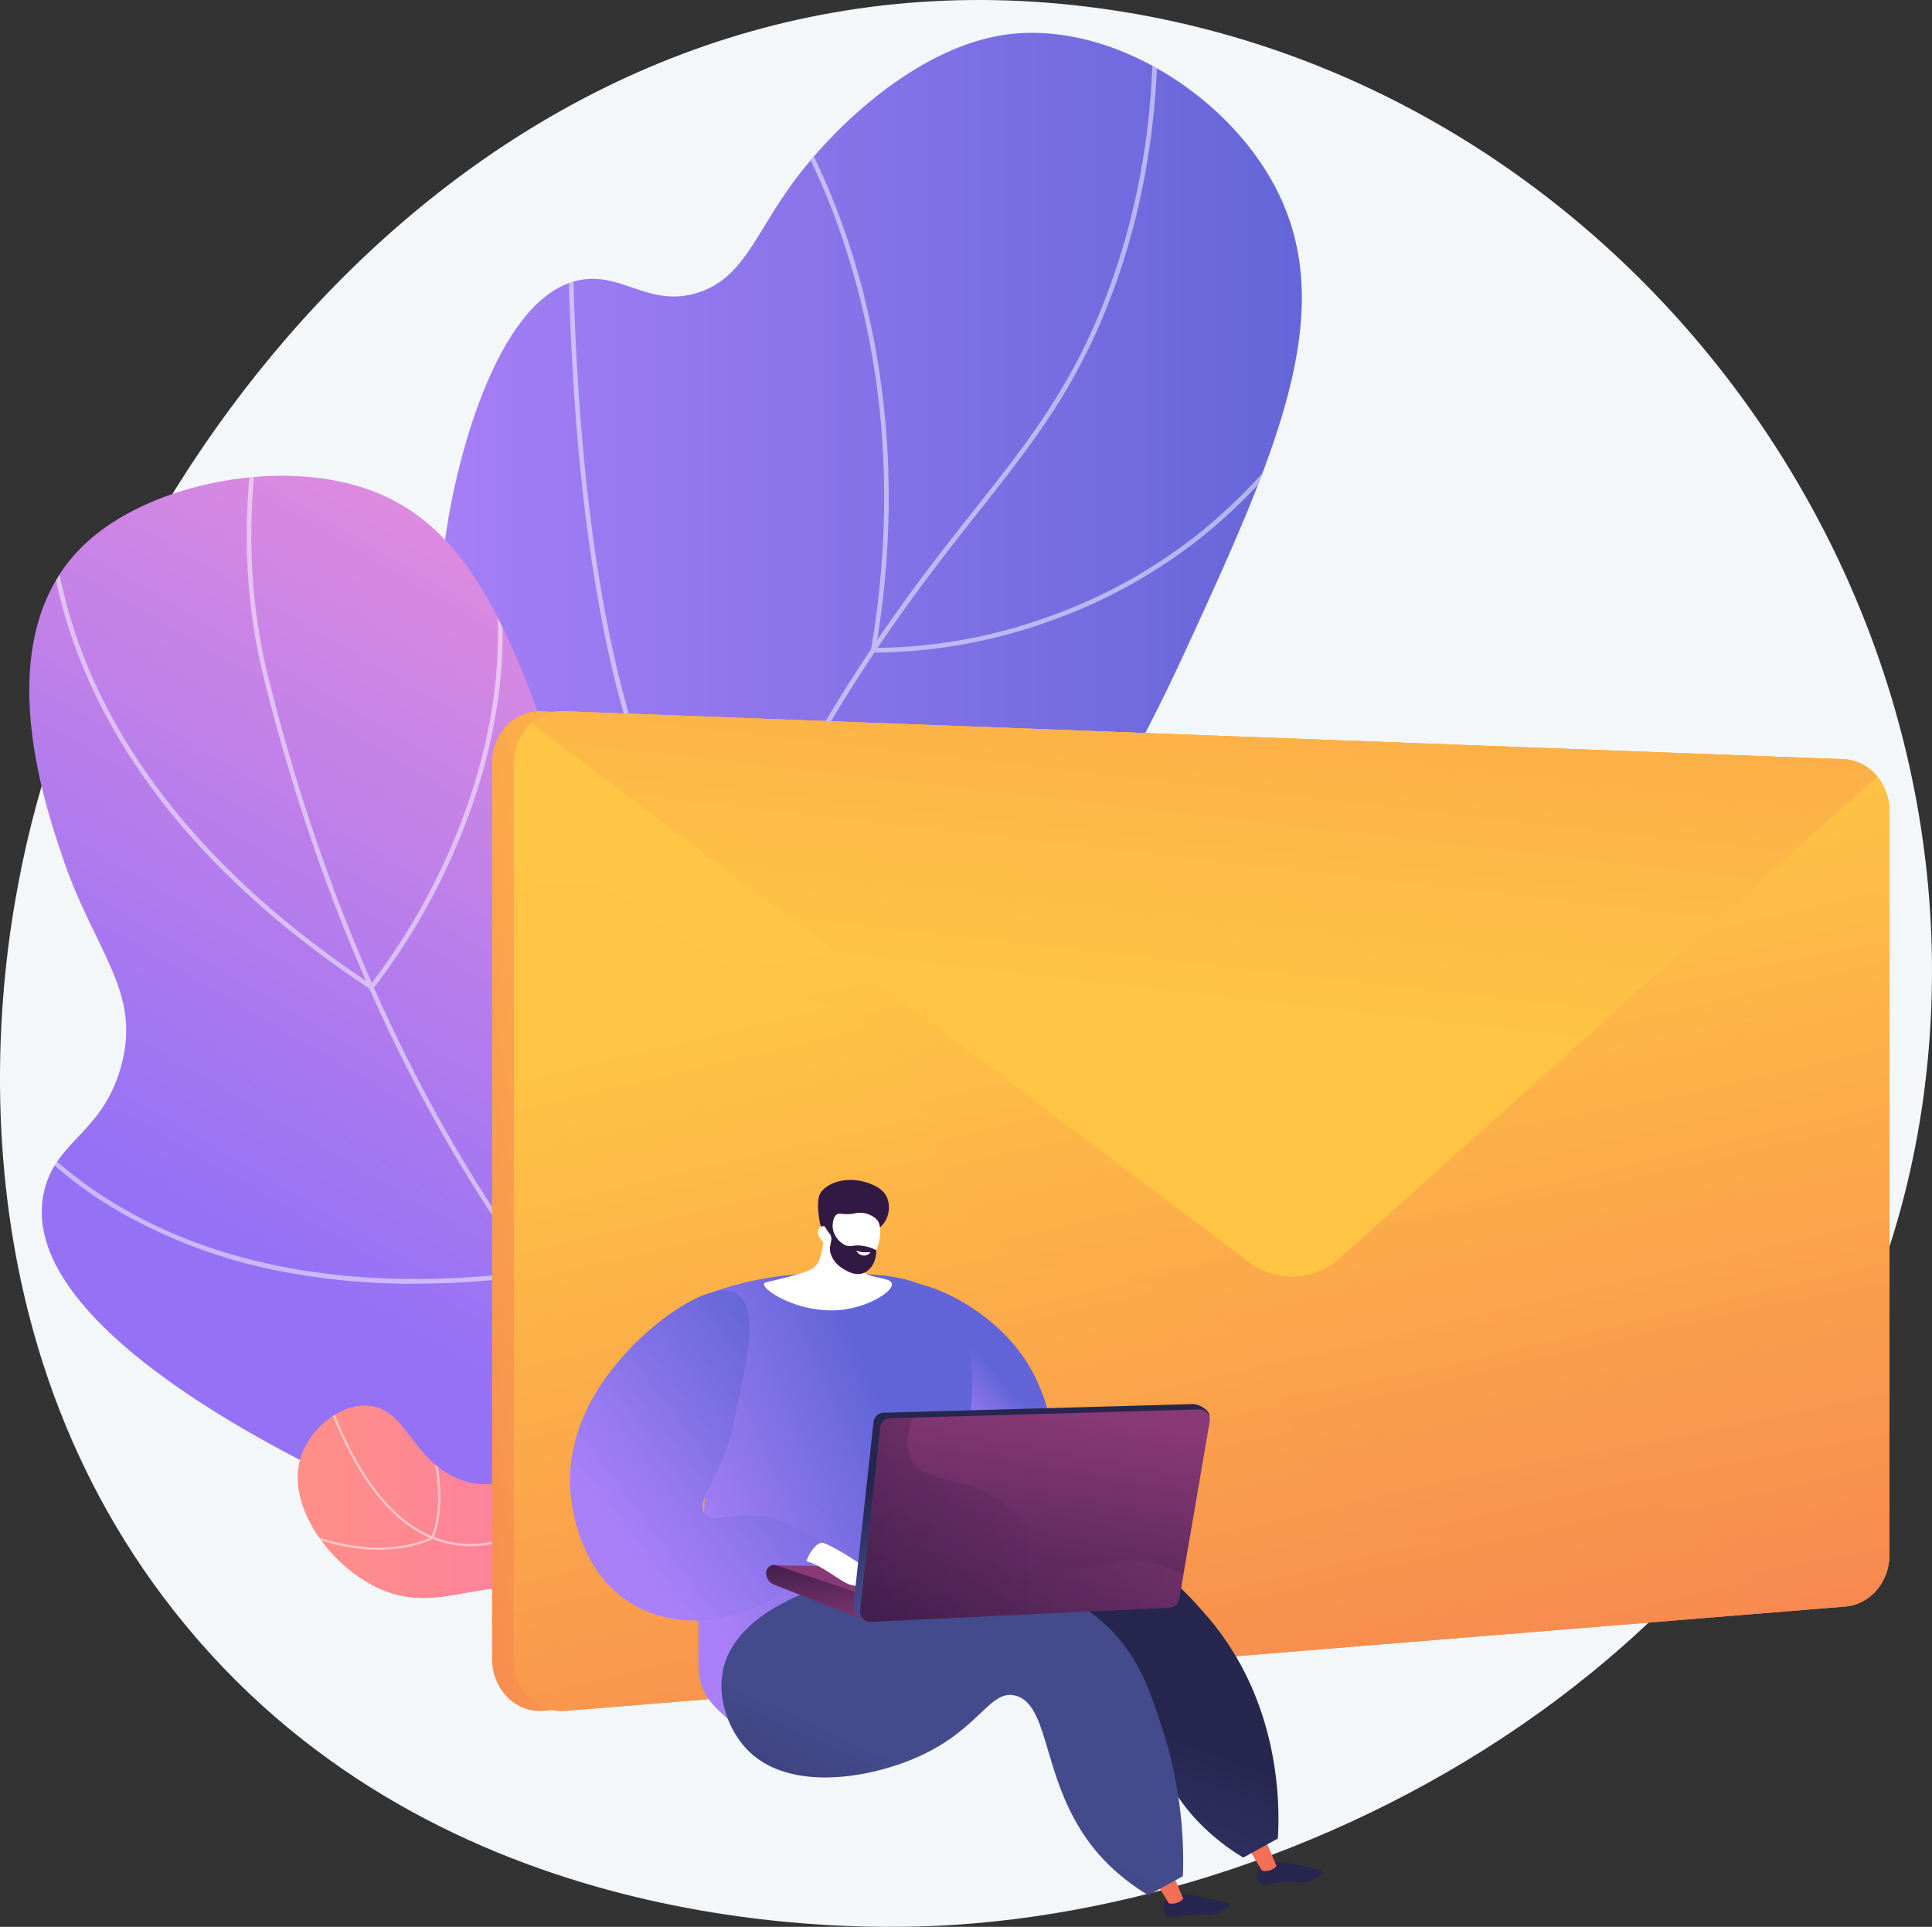 <svg xmlns="http://www.w3.org/2000/svg" xmlns:xlink="http://www.w3.org/1999/xlink" width="457.462" height="456.147" viewBox="0 0 457.462 456.147"><rect x="0" y="0" width="457.462" height="456.147" fill="#333333" stroke="none"/><defs><linearGradient id="a" y1="0.5" x2="1" y2="0.5" gradientUnits="objectBoundingBox"><stop offset="0" stop-color="#aa80f9"/><stop offset="1" stop-color="#6165d7"/></linearGradient><linearGradient id="b" x1="0.728" y1="0.098" x2="0.414" y2="0.754" gradientUnits="objectBoundingBox"><stop offset="0" stop-color="#e38ddd"/><stop offset="1" stop-color="#9571f6"/></linearGradient><linearGradient id="c" y1="0.5" x2="1" y2="0.5" gradientUnits="objectBoundingBox"><stop offset="0" stop-color="#ff9085"/><stop offset="1" stop-color="#fb6fbb"/></linearGradient><clipPath id="e"><path d="M414.448,399.754c-8.271-22.071-17.01-55.6-9.814-93.355,9.437-49.514,37.991-62.794,72.4-137.52C498.8,121.631,513.51,88.438,498.594,59.431,486.9,36.7,458.42,19.268,434.083,22.97,413.846,26.048,394.1,44.1,383.577,58.736c-8.586,11.935-11.509,22.233-22.382,25.381-11.115,3.217-17.428-4.843-27.149-3.179-19.718,3.342-28.5,42.315-29.917,48.615-15.8,70.073,21.043,140.8,37.486,171.429A435.067,435.067,0,0,0,414.448,399.754Z" transform="translate(-300.278 -22.472)" fill="url(#a)"/></clipPath><clipPath id="g"><path d="M227.652,591.808c-37.212-.118-84.606-5.577-129.837-26.578-11.544-5.359-82.855-38.472-74.072-71.01,3.093-11.447,13.512-13.177,17.92-28.429,5.217-18.072-6.068-27.239-13.734-49.9-4.573-13.526-17.954-53.1,5.881-74.722,14.249-12.91,41.167-18.819,61.532-13.837,29.892,7.292,39.907,36.562,55.99,86.377,14.26,44.162,10.378,54.928,21.2,86.55C180.577,523.724,195.819,556.076,227.652,591.808Z" transform="translate(-20.042 -325.566)" fill="url(#b)"/></clipPath><clipPath id="i"><path d="M325.917,1024.71c.093-3.781.315-26.073-16.1-39.731-13.741-11.416-31.671-10.6-35.822-10.413-16.726.775-20.867,8.524-31.155,5-12.219-4.186-13.069-17.408-22.832-17.722-6.732-.214-13.45,5.846-15.512,12.108-3.612,10.994,6.272,25.233,17.781,30.858,15.858,7.745,26.253-5.033,45,2.806,10.894,4.556,10.683,10.25,22.085,15.332C302.611,1028.844,316.3,1027.139,325.917,1024.71Z" transform="translate(-203.744 -961.834)" fill="url(#c)"/></clipPath><linearGradient id="j" x1="0.204" y1="0.491" x2="-0.211" y2="0.552" gradientUnits="objectBoundingBox"><stop offset="0" stop-color="#ffc444"/><stop offset="1" stop-color="#f36f56"/></linearGradient><linearGradient id="k" x1="0.405" y1="0.233" x2="0.765" y2="1.332" xlink:href="#j"/><linearGradient id="l" x1="0.489" y1="0.667" x2="0.526" y2="-1.277" xlink:href="#j"/><linearGradient id="m" x1="0.405" y1="0.224" x2="0.765" y2="1.336" xlink:href="#j"/><linearGradient id="n" x1="0.388" y1="0.484" x2="0.955" y2="-1.612" xlink:href="#j"/><linearGradient id="o" x1="0.51" y1="0.175" x2="0.871" y2="1.409" xlink:href="#j"/><linearGradient id="p" x1="0.378" y1="0.618" x2="0.596" y2="0.385" xlink:href="#a"/><linearGradient id="q" x1="-43.631" y1="10.784" x2="-42.667" y2="10.784" gradientUnits="objectBoundingBox"><stop offset="0" stop-color="#444b8c"/><stop offset="1" stop-color="#26264f"/></linearGradient><linearGradient id="r" x1="-111.314" y1="7.547" x2="-110.383" y2="5.681" xlink:href="#j"/><linearGradient id="s" x1="-40.696" y1="9.149" x2="-39.732" y2="9.149" xlink:href="#q"/><linearGradient id="t" x1="-104.801" y1="6.531" x2="-103.868" y2="4.665" xlink:href="#j"/><linearGradient id="u" x1="0.111" y1="0.739" x2="0.662" y2="0.339" xlink:href="#a"/><linearGradient id="v" x1="0.197" y1="0.689" x2="0.979" y2="0.189" xlink:href="#a"/><linearGradient id="w" x1="0.284" y1="0.805" x2="0.889" y2="0.206" xlink:href="#a"/><linearGradient id="x" x1="-1.152" y1="0.701" x2="-0.724" y2="-0.127" xlink:href="#q"/><linearGradient id="y" x1="-0.828" y1="-0.176" x2="-1.36" y2="0.662" xlink:href="#q"/><linearGradient id="z" x1="0.647" y1="3.338" x2="0.526" y2="0.667" gradientUnits="objectBoundingBox"><stop offset="0" stop-color="#311944"/><stop offset="1" stop-color="#893976"/></linearGradient><linearGradient id="aa" x1="0.444" y1="-0.344" x2="0.57" y2="1.228" xlink:href="#z"/><linearGradient id="ab" x1="0.583" y1="0.691" x2="0.394" y2="0.249" xlink:href="#q"/><linearGradient id="ac" x1="0.206" y1="1.423" x2="0.626" y2="0.015" xlink:href="#z"/><linearGradient id="ad" x1="0" y1="0.5" x2="1" y2="0.5" xlink:href="#z"/><linearGradient id="ae" x1="-65.296" y1="-8.251" x2="-65.976" y2="-9.84" gradientUnits="objectBoundingBox"><stop offset="0" stop-color="#311944"/><stop offset="1" stop-color="#6b3976"/></linearGradient><linearGradient id="af" x1="-85.853" y1="-10.534" x2="-86.745" y2="-12.487" xlink:href="#ae"/></defs><g transform="translate(0.002 -14.021)" style="isolation:isolate"><g transform="translate(-0.002 14.022)"><g transform="translate(0 0)"><path d="M248.153.655C114.545-9.931,22.83,110.23,4.378,208.947c-2.944,15.754-19,101.65,36.943,172.567,59.3,75.179,153.856,75.643,180.745,74.376,95.966-4.5,216.3-72.273,233.334-195.939C472.856,133.232,377.25,10.884,248.153.655Z" transform="translate(0.002 -0.002)" fill="#f4f7fa"/><path d="M414.448,399.754c-8.271-22.071-17.01-55.6-9.814-93.355,9.437-49.514,37.991-62.794,72.4-137.52C498.8,121.631,513.51,88.438,498.594,59.431,486.9,36.7,458.42,19.268,434.083,22.97,413.846,26.048,394.1,44.1,383.577,58.736c-8.586,11.935-11.509,22.233-22.382,25.381-11.115,3.217-17.428-4.843-27.149-3.179-19.718,3.342-28.5,42.315-29.917,48.615-15.8,70.073,21.043,140.8,37.486,171.429A435.067,435.067,0,0,0,414.448,399.754Z" transform="translate(-196.4 -14.699)" fill="url(#a)"/><g transform="translate(103.878 7.773)" clip-path="url(#e)"><g transform="translate(-73.345 -12.634)" opacity="0.5" style="mix-blend-mode:soft-light;isolation:isolate"><path d="M532.149,396.017c-21.818-23.468-38.925-47.047-50.853-70.111-17.643-34.113-23.309-66.1-16.878-95.074,5.033-22.662,17.695-43.678,33.722-70.284,13.291-22.06,24.69-36.483,34.749-49.206,13.052-16.5,23.354-29.55,31.6-51.69,8.378-22.486,11.828-47.265,10.25-73.636l1.1-.066c1.584,26.526-1.885,51.451-10.319,74.086-8.3,22.3-18.656,35.4-31.76,51.974-10.032,12.7-21.41,27.094-34.663,49.092-16.6,27.561-28.6,47.469-33.594,69.955-6.376,28.713-.73,60.456,16.781,94.337,11.869,22.963,28.92,46.47,50.669,69.879Z" transform="translate(-332.612 14.05)" fill="#fff"/><path d="M535.776,168.479c-.948,0-1.467-.021-1.5-.024l-.619-.028.1-.612c8.157-47.77-1.249-84.831-10.575-107.507-10.119-24.579-22.316-38.032-22.437-38.164l.809-.744c.121.135,12.426,13.7,22.61,38.441,9.34,22.721,18.784,59.785,10.769,107.535a122.831,122.831,0,0,0,40.741-7.344,123.389,123.389,0,0,0,36.393-20.3A129.865,129.865,0,0,0,645.4,98.447l.972.509a131.2,131.2,0,0,1-33.632,41.651A124.557,124.557,0,0,1,576,161.079,125.771,125.771,0,0,1,535.776,168.479Z" transform="translate(-358.054 -9.137)" fill="#fff"/><path d="M426.135,285.817l-.294-.27c-9.531-8.773-17.4-23.558-23.378-43.934-4.774-16.259-8.372-36.109-10.7-59a619.648,619.648,0,0,1-2.809-74.031l1.093.038a622.76,622.76,0,0,0,2.809,73.909c3.618,35.635,12.36,82.188,33.435,101.934,3.207-1.771,27.786-15.145,54.945-24.06,29.1-9.558,78.043,6.338,78.528,6.5l-.346,1.038c-.488-.159-49.088-15.944-77.836-6.5-28.879,9.482-54.838,24.022-55.1,24.167Z" transform="translate(-284.83 -66.158)" fill="#fff"/><path d="M231.976,487.565l-.917-.6c-.211-.138-21.6-14.183-46.214-39.212-22.721-23.122-52.928-60.643-67.824-108.078L88.26,248.056l1.038-.346,28.761,91.625c14.83,47.231,44.92,84.6,67.551,107.631a320.132,320.132,0,0,0,45.138,38.475c-.726-14.758,2.906-28,10.8-39.368,6.469-9.306,15.789-17.38,27.706-24a138.119,138.119,0,0,1,41.512-14.453l.159,1.086a136.953,136.953,0,0,0-41.167,14.339c-11.762,6.535-20.957,14.5-27.329,23.666-7.957,11.444-11.489,24.821-10.537,39.762Z" transform="translate(-88.26 -157.158)" fill="#fff"/></g></g><path d="M227.652,591.808c-37.212-.118-84.606-5.577-129.837-26.578-11.544-5.359-82.855-38.472-74.072-71.01,3.093-11.447,13.512-13.177,17.92-28.429,5.217-18.072-6.068-27.239-13.734-49.9-4.573-13.526-17.954-53.1,5.881-74.722,14.249-12.91,41.167-18.819,61.532-13.837,29.892,7.292,39.907,36.562,55.99,86.377,14.26,44.162,10.378,54.928,21.2,86.55C180.577,523.724,195.819,556.076,227.652,591.808Z" transform="translate(-13.108 -212.941)" fill="url(#b)"/><g transform="translate(6.934 112.625)" clip-path="url(#g)"><g transform="translate(-6.888 -39.069)" opacity="0.5" style="mix-blend-mode:soft-light;isolation:isolate"><path d="M420.607,538.862a223.863,223.863,0,0,1-54.841-6.722c-50.054-12.606-93.275-43.08-128.446-90.58-36.566-49.386-55.284-104.819-64.541-142.623-6.448-26.326-4.871-55.35,4.684-86.308l1.038.322c-9.5,30.754-11.07,59.595-4.667,85.723,9.233,37.707,27.9,92.991,64.344,142.232,35.016,47.29,78.03,77.628,127.841,90.172,37.392,9.413,77.082,8.887,117.965-1.567l.27,1.065A256.543,256.543,0,0,1,420.607,538.862Z" transform="translate(-110.509 -212.63)" fill="#fff"/><path d="M108.859,431.549l-.412-.273C28.809,378.645,30.213,319.05,32.542,302.041c.042-.3.083-.592.083-.661h1.1a7.708,7.708,0,0,1-.093.81c-2.3,16.819-3.674,75.684,75.006,127.9a153.985,153.985,0,0,0,18.826-32.155c7.887-18.082,15.723-45.84,8.244-75.38l1.065-.27c7.555,29.854-.346,57.872-8.3,76.106a152.829,152.829,0,0,1-19.279,32.767Z" transform="translate(-20.859 -270.678)" fill="#fff"/><path d="M98.217,551.658a163.679,163.679,0,0,1-30.986-2.826A123.457,123.457,0,0,1,28.1,534.448,96.791,96.791,0,0,1,6.675,517.615a53.562,53.562,0,0,1-6.545-8.14l.941-.567c.08.128,8.192,13.249,27.644,24.627C61.136,552.5,99.673,552.215,126.4,548.586c1.768-3.805,21.5-47.788,17.643-107.1l-4.092-62.628,1.093-.073,4.082,62.639c4.047,62.061-17.643,107.455-17.861,107.9l-.131.266-.291.038a211.127,211.127,0,0,1-28.63,2.02Z" transform="translate(-0.13 -321.309)" fill="#fff"/></g></g><path d="M325.917,1024.71c.093-3.781.315-26.073-16.1-39.731-13.741-11.416-31.671-10.6-35.822-10.413-16.726.775-20.867,8.524-31.155,5-12.219-4.186-13.069-17.408-22.832-17.722-6.732-.214-13.45,5.846-15.512,12.108-3.612,10.994,6.272,25.233,17.781,30.858,15.858,7.745,26.253-5.033,45,2.806,10.894,4.556,10.683,10.25,22.085,15.332C302.611,1028.844,316.3,1027.139,325.917,1024.71Z" transform="translate(-133.261 -629.101)" fill="url(#c)"/><g transform="translate(70.483 332.733)" clip-path="url(#i)"><g transform="translate(-2.375 -8.546)" opacity="0.5" style="mix-blend-mode:soft-light;isolation:isolate"><path d="M339.737,1016.865a230.492,230.492,0,0,0-18.21-21.012c-12.938-13.225-19.431-19.864-27.243-22.607-10.126-3.553-18.082-.664-25.779,2.134-7.012,2.546-13.633,4.954-21.649,2.768-12.641-3.428-22.77-17.172-30.1-40.855l.526-.163c7.265,23.493,17.28,37.112,29.726,40.475,7.846,2.128,14.391-.249,21.32-2.767,7.787-2.83,15.837-5.753,26.149-2.135,7.929,2.768,14.453,9.455,27.45,22.739a231.033,231.033,0,0,1,18.255,21.061Z" transform="translate(-209.883 -937.13)" fill="#fff"/><path d="M218.515,995.779c-5.58,0-12.872-1.2-21.635-5.237l.228-.5c20.452,9.413,32.729,3.262,33.822,2.674,4.988-12.6-3.248-30.788-3.331-30.979l.5-.228c.083.183,8.462,18.681,3.3,31.5l-.035.086-.08.045C231.214,993.187,226.7,995.779,218.515,995.779Z" transform="translate(-196.88 -953.076)" fill="#fff"/><path d="M323.715,1043.141l-.515-.18c2.307-6.573,9.87-13.077,22.469-19.352a142.893,142.893,0,0,1,18.006-7.389c-2.84-12.474-33.732-12.17-34.037-12.163v-.547a95.4,95.4,0,0,1,16.259,1.4c11.094,2.041,17.273,5.881,18.362,11.437l.048.242-.235.073C363.727,1016.777,329.119,1027.791,323.715,1043.141Z" transform="translate(-279.501 -980.547)" fill="#fff"/><path d="M388.945,1038.617l-.505-.218c3.975-9.281,12.9-14.183,25.821-14.183h.021a67.742,67.742,0,0,1,18.117,2.712c2.767-20.31-15.488-38.717-15.671-38.9l.387-.387c.187.187,18.822,18.971,15.782,39.686l-.048.322-.308-.1C432.2,1027.43,398.341,1016.674,388.945,1038.617Z" transform="translate(-322.172 -970.167)" fill="#fff"/></g></g><path d="M651.537,498.06,348.5,486.706c-6.4-.239-11.706,5.327-11.706,12.281v212.1c0,7.151,5.6,12.8,12.163,12.257l303.041-24.693c5.905-.481,10.471-5.822,10.471-12.253V510.327C662.466,503.719,657.633,498.288,651.537,498.06Z" transform="translate(-220.281 -318.332)" fill="url(#j)"/><path d="M666.6,498.06,363.556,486.706c-6.4-.239-11.707,5.327-11.707,12.281v212.1c0,7.151,5.6,12.8,12.163,12.257l303.041-24.693c5.905-.481,10.471-5.822,10.471-12.253V510.327C677.526,503.719,672.693,498.288,666.6,498.06Z" transform="translate(-230.131 -318.332)" fill="url(#k)"/><path d="M555.363,616.009,682.347,502.12a10.928,10.928,0,0,0-8.005-4.058L371.3,486.708a10.724,10.724,0,0,0-7.611,2.813l169.765,127.5A17.044,17.044,0,0,0,555.363,616.009Z" transform="translate(-237.875 -318.334)" fill="url(#l)"/><path d="M547.612,621.338a17.044,17.044,0,0,1-21.908,1.014L355.949,494.85a12.686,12.686,0,0,0-4.11,9.468v212.1c0,7.151,5.6,12.8,12.163,12.257l303.041-24.693c5.905-.481,10.471-5.822,10.471-12.253V515.658a12.841,12.841,0,0,0-2.923-8.223Z" transform="translate(-230.124 -323.664)" fill="url(#m)"/><path d="M555.363,616.009,682.347,502.12a10.928,10.928,0,0,0-8.005-4.058L371.3,486.708a10.724,10.724,0,0,0-7.611,2.813l169.765,127.5A17.044,17.044,0,0,0,555.363,616.009Z" transform="translate(-237.875 -318.334)" fill="url(#n)"/><path d="M674.595,507.449,547.612,621.338a17.044,17.044,0,0,1-21.908,1.014L355.949,494.85a12.686,12.686,0,0,0-4.11,9.468V535.6a30.211,30.211,0,0,1,15.543-2.954c11.662,1.059,14.446,8.963,36.777,20.376,20.881,10.672,23.071,6.127,32.276,13.858,17.733,14.9,9.977,32.1,25.52,48.085,16.183,16.657,30.148,3.726,53.292,19.563,24.454,16.733,16.626,36.482,36.777,48.085,28.235,16.259,57.08-14.747,81.063,1.629,7.265,4.95,11.9,12.755,14.875,21.286l19.075-1.557c5.905-.481,10.471-5.822,10.471-12.253V515.658a12.841,12.841,0,0,0-2.913-8.209Z" transform="translate(-230.124 -323.664)" opacity="0.37" fill="url(#o)" style="mix-blend-mode:multiply;isolation:isolate"/><path d="M639.694,925.518c4.93-2.733,3.487-18.238-3.2-29.135-9.5-15.47-30.311-22.856-34.594-18.248-4.366,4.715,8.2,22.417,10.243,25.291C619.567,913.87,633.855,928.745,639.694,925.518Z" transform="translate(-393.082 -573.468)" fill="url(#p)"/><path d="M860.78,1275.373a3.146,3.146,0,0,0,.09,3.805c.9.81,1.982,0,5.327-.256,3.587-.287,4.611.453,6.967-.484.951-.377,2.608-1.225,2.5-1.923-.08-.491-.989-.647-4.044-1.311-4.335-.937-4.324-1.017-5.227-1.066C864.122,1274.031,861.852,1273.907,860.78,1275.373Z" transform="translate(-562.616 -833.329)" fill="url(#q)"/><path d="M858.517,1260.25l2.449,5.763a3.48,3.48,0,0,1-3.459,1.1l-3.3-5.49Z" transform="translate(-558.706 -824.283)" fill="url(#r)"/><path d="M796.945,1297.736a3.168,3.168,0,0,0,.09,3.826c.9.83,1.982,0,5.327-.259,3.584-.287,4.611.457,6.964-.481.951-.38,2.612-1.228,2.5-1.923-.076-.491-.986-.65-4.041-1.311-4.335-.941-4.324-1.038-5.231-1.069C800.287,1296.394,798.007,1296.269,796.945,1297.736Z" transform="translate(-520.862 -847.96)" fill="url(#s)"/><path d="M794.713,1282.6l2.449,5.763a3.47,3.47,0,0,1-3.442,1.1l-3.3-5.494Z" transform="translate(-516.984 -838.902)" fill="url(#t)"/><path d="M482.1,875.633a78.292,78.292,0,0,1,25.229-4.214c12.108,0,21.853,0,28.574,5.732,16.314,13.9-1.944,47.206,7.41,71.868,1.038,2.7,4.006,11.267,1.411,20.5-.477,1.706-1.463,3.179-3.145,5.677-9.88,14.661-38.185,19.483-50.9,6.773-6.718-6.718-12.215-9.109-12.374-16.774C477.667,934.927,482.361,904.761,482.1,875.633Z" transform="translate(-312.803 -569.964)" fill="url(#u)"/><path d="M485.579,955.792c-2.311-6.327.083-13.568-5.068-16.729a12.352,12.352,0,0,0-6.791-1.591c.3,22.237.744,44.453,1.283,67.658.18,7.666,1.138,8.047,8.569,14.761,8.607,7.784,23.444,10.326,36.168,7.78-16.664-10.25-28.554-20.867-26.852-29.965,1.982-10.6,21.389-13.73,20.611-21.265C512.679,968.457,490.64,969.623,485.579,955.792Z" transform="translate(-309.842 -613.163)" opacity="0.3" fill="url(#v)" style="mix-blend-mode:multiply;isolation:isolate"/><path d="M429.763,883.967c-5.6-3.785-19.1,5.756-26.585,14.152-3.48,3.9-15.588,17.491-12.578,35.742.488,2.972,2.747,16.878,14.65,23.69,10.658,6.1,25.049,4.532,36.583-4.106l4.725-4.2q2.332-2.512,4.653-5.027a37.4,37.4,0,0,0-12.395-6.836c-8.859-2.857-14.685,1.384-16.806-1.408-2.608-3.439,5.334-9.845,7.42-24.42C429.992,907.636,436.021,888.191,429.763,883.967Z" transform="translate(-255.165 -577.612)" fill="url(#w)"/><path d="M536.727,1091.231c-2.359,12.381,3.919,6.763,17.041-1.6,13.837-8.811,44.626-22.669,59.892-10.641,11.364,8.96,5.881,25.71,23.662,41.513a51.731,51.731,0,0,0,7.8,5.729l8.185-4.5c.4-6.673,1.152-32.314-17.231-53.177-4.445-5.04-12.9-14.734-25.893-17.8C575.054,1042.478,538.924,1079.815,536.727,1091.231Z" transform="translate(-350.734 -686.485)" fill="url(#x)"/><path d="M494.248,1097.849c-1.622,7.144,1.384,14.813,5.826,19.3,9.842,9.953,29.117,6.67,40.789,1.308,14.208-6.524,16.518-15.809,22.555-14.253,9.385,2.422,5.417,25.309,23.666,41.512a51.91,51.91,0,0,0,7.8,5.722l8.185-4.5a102,102,0,0,0-4.947-35.161c-2.871-8.742-5.442-16.577-12.6-23.614-8.894-8.749-19.507-10.994-25.6-12.2C534.228,1070.866,498.472,1079.29,494.248,1097.849Z" transform="translate(-322.977 -702.79)" fill="url(#y)"/><path d="M598.78,1086.207l-67.51-1.007,17.954,8.662,49.728-3.252Z" transform="translate(-347.483 -714.64)" fill="url(#z)"/><path d="M524.39,1072.818h0a3,3,0,0,0,1.975,2.823l21.573,8.465.1-5.881-21.265-7.213a1.864,1.864,0,0,0-2.38,1.806Z" transform="translate(-342.983 -700.463)" fill="url(#aa)"/><path d="M552.161,1060.164c-.415-.09,2.017-4.94,3.926-4.38s11.25,5.974,12.108,8.2l.83,2.221a20.928,20.928,0,0,1-6.6-.529C559.9,1064.831,555.534,1060.915,552.161,1060.164Z" transform="translate(-361.117 -690.521)" fill="#fff"/><path d="M588.909,965.081l-4.757,43.329c-.166,1.494,1.927,3.722,3.428,3.653l69.81-4.286a2.449,2.449,0,0,0,2.3-2.031l8.763-41.858c.26-1.522-2.477-3.113-4.023-3.051l-73.155,2.055A2.449,2.449,0,0,0,588.909,965.081Z" transform="translate(-382.066 -628.447)" fill="url(#ab)"/><path d="M593.508,968.756l-4.757,43.322a2.442,2.442,0,0,0,2.546,2.712l70.692-3.345a2.449,2.449,0,0,0,2.3-2.031l7.22-42.035a2.449,2.449,0,0,0-2.48-2.861l-73.155,2.076A2.446,2.446,0,0,0,593.508,968.756Z" transform="translate(-385.07 -630.856)" fill="url(#ac)"/><path d="M635.021,1004.933c-6.175-2.615-4-7.611-11.284-13.82-9.617-8.2-19.417-4.646-22.832-11-1.065-1.982-1.578-5.061.284-10.032l-5.3.149a2.446,2.446,0,0,0-2.366,2.179l-4.774,43.308a2.446,2.446,0,0,0,2.546,2.712l70.692-3.345a2.449,2.449,0,0,0,2.3-2.031l1-5.8a26.676,26.676,0,0,0-7.7-2.885C647.215,1002.266,642.127,1007.946,635.021,1004.933Z" transform="translate(-385.07 -634.494)" opacity="0.3" fill="url(#ad)" style="mix-blend-mode:multiply;isolation:isolate"/><path d="M537.7,823.55a52.539,52.539,0,0,1-.937,10.5c-.543,2.8-.937,3.518-1.436,4.1-.751.882-1.892,1.622-8.33,3.221-3.5.868-3.954.844-4.034,1.193-.377,1.7,9.178,7.476,19.051,6.085,6.04-.854,11.537-4.3,11.2-6.109s-6.376-.848-8.174-4.141c-1.252-2.294.152-5.535,1.809-8.244C545.241,827.165,539.3,826.56,537.7,823.55Z" transform="translate(-342.041 -538.654)" fill="#fff"/><path d="M574.554,818.749a6.374,6.374,0,0,0,1.712-7.088c-.917-2.1-3.006-2.906-4.255-3.39-3.622-1.4-8.742-1.072-11.278,1.937-1.5,1.785-.5,6.573-.37,7.413.149.955.747,1.429,1.2,2.242.633,1.128,1.615,2.916,3.2,5.881a15.651,15.651,0,0,1,1.508-2.314,14.034,14.034,0,0,1,2.549-2.515C571.389,819.071,572.793,820.147,574.554,818.749Z" transform="translate(-366.22 -528.139)" fill="url(#ae)"/><path d="M562.06,837.612a8.626,8.626,0,0,0,6.379,5.621c4.452.854,7.649-8.794,5.4-11.6a5.647,5.647,0,0,0-4.175-1.685c-.962,0-1.363.311-2.937.311-1.453,0-1.8-.253-2.3,0-.626.3-1.276,1.259-1.166,4.352a2.462,2.462,0,0,0-2.332-1.5,1.529,1.529,0,0,0-.73.415C559.292,834.461,559.946,836.191,562.06,837.612Z" transform="translate(-366.145 -542.837)" fill="#fff"/><path d="M566.25,828.892c.169.211-.692.834-1.017,1.934a5.533,5.533,0,0,0,3.034,6.109c1.287.474,1.854-.228,4.1.111a10.378,10.378,0,0,1,3.138,1.014c.069,2.553-1.193,4.75-3.065,5.435-2.017.737-4.009-.55-4.843-1.086a6.41,6.41,0,0,1-2.9-3.567c-.578-2.145.758-3-.131-4.58a10.345,10.345,0,0,1-1.654-2.722,6.084,6.084,0,0,1-.228-.948C564.133,829.674,566.018,828.57,566.25,828.892Z" transform="translate(-368.027 -542.111)" fill="url(#af)"/><path d="M589.085,856.263a5.536,5.536,0,0,1-2.681-.27.239.239,0,0,0-.194,0,2.076,2.076,0,0,0,1.827,1.093c.733,0,1.436-.526,1.384-.716C589.4,856.3,589.248,856.273,589.085,856.263Z" transform="translate(-383.414 -559.861)" fill="#fff"/></g></g></g></svg>
